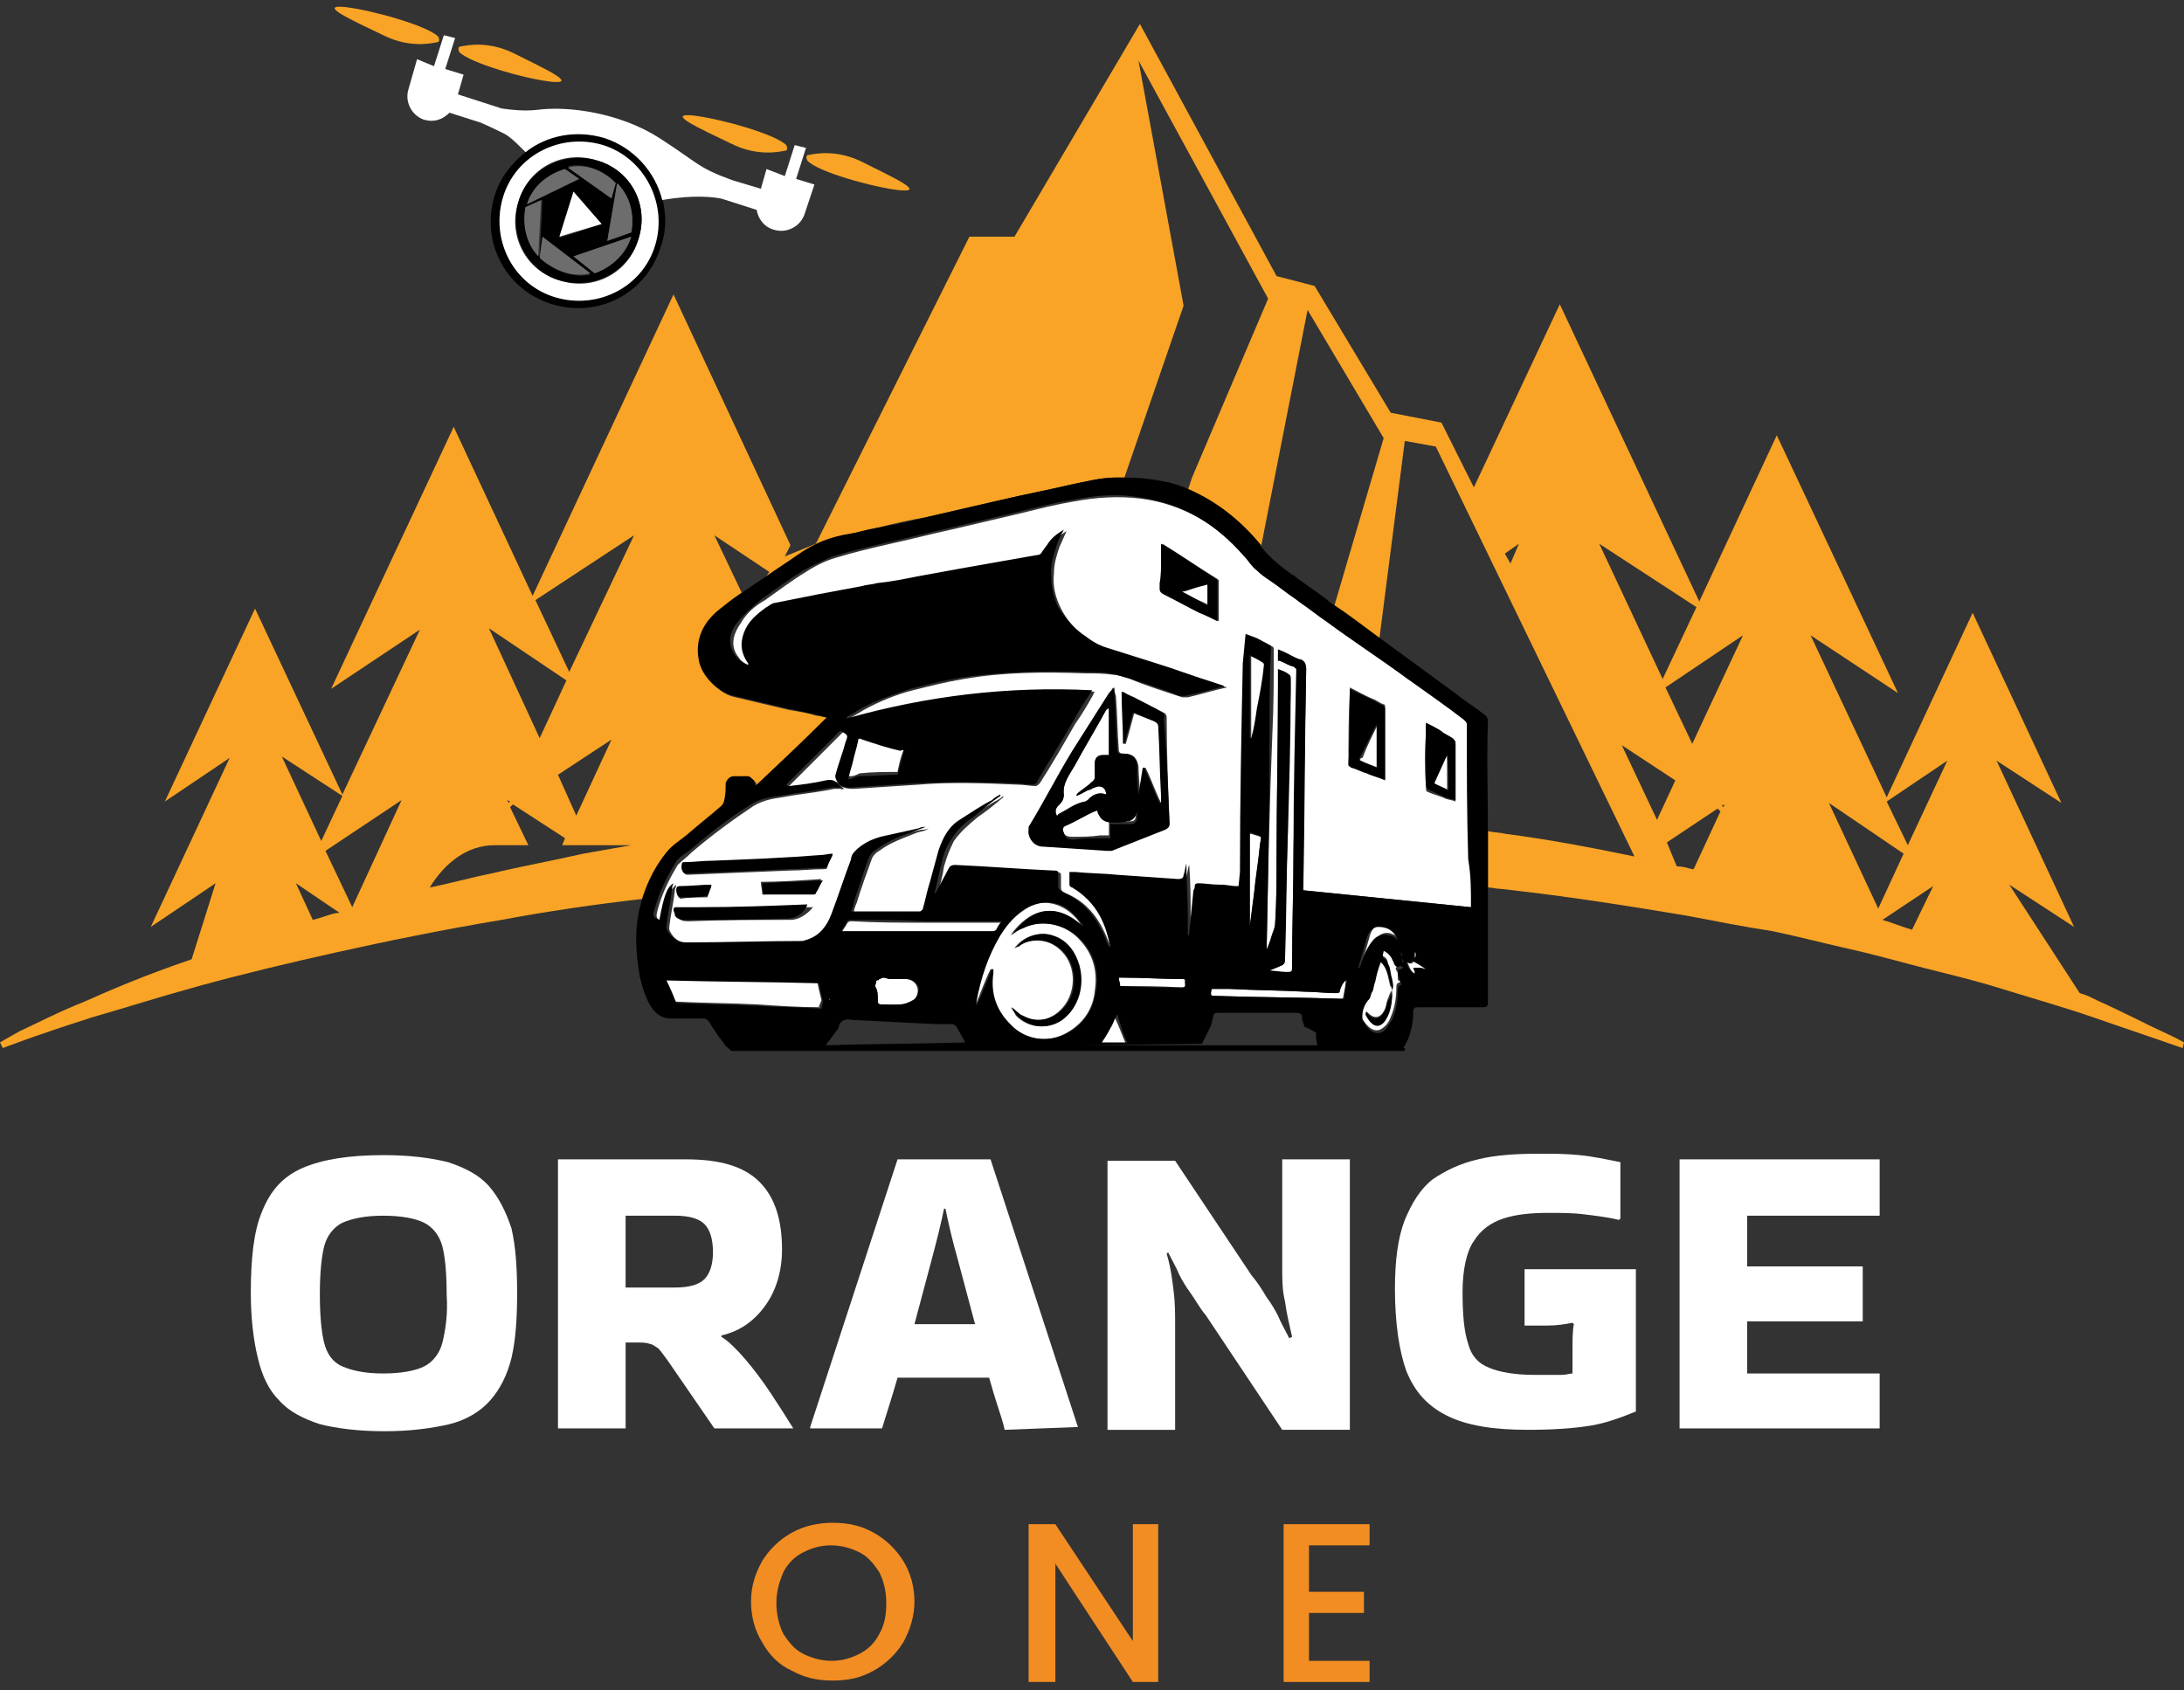 <svg xmlns="http://www.w3.org/2000/svg" xmlns:xlink="http://www.w3.org/1999/xlink" id="Layer_1" x="0px" y="0px" width="155px" height="120px" viewBox="0 0 155 120" style="enable-background:new 0 0 155 120;" xml:space="preserve"><rect x="0" y="0" width="155" height="120" fill="#333333" stroke="none"/><style type="text/css">	.st0{fill:none;}	.st1{fill:#FFFFFF;}	.st2{fill:#F28D23;}	.st3{fill:#F9A426;}	.st4{fill:none;stroke:#000000;stroke-width:0;stroke-linecap:round;stroke-linejoin:round;}	.st5{fill:#6D6D6D;}</style><g id="XMLID_1_">	<polygon id="XMLID_3_" class="st0" points="36.2,56.9 36,56.8 36.1,57.1  "></polygon>	<path id="XMLID_127_" class="st0" d="M47.9,86.3h-3.5v5.1h3.5c1,0,1.7-0.2,2.1-0.6c0.4-0.4,0.6-1.1,0.6-2c0-0.9-0.2-1.6-0.6-2  C49.6,86.5,48.9,86.3,47.9,86.3z"></path>	<path id="XMLID_159_" class="st0" d="M61.1,110.2c-0.6-0.3-1.2-0.5-2-0.5c-0.7,0-1.4,0.2-2,0.5c-0.6,0.3-1,0.8-1.4,1.4  c-0.3,0.6-0.5,1.3-0.5,2.2c0,0.8,0.2,1.6,0.5,2.2c0.3,0.6,0.8,1.1,1.4,1.4c0.6,0.3,1.2,0.5,2,0.5c0.7,0,1.4-0.2,2-0.5  c0.6-0.3,1-0.8,1.4-1.4c0.3-0.6,0.5-1.4,0.5-2.2c0-0.8-0.2-1.5-0.5-2.2C62.1,111,61.7,110.5,61.1,110.2z"></path>	<polygon id="XMLID_169_" class="st0" points="40.2,48.3 34.7,44.7 38.3,52.4  "></polygon>	<polygon id="XMLID_170_" class="st0" points="45,38 38.1,42.6 40.5,47.8  "></polygon>	<polygon id="XMLID_171_" class="st0" points="40.9,57.9 43.4,52.5 39.5,55.1  "></polygon>	<path id="XMLID_172_" class="st0" d="M30.1,86.8c-0.6-0.3-1.6-0.5-2.9-0.5c-1.3,0-2.2,0.2-2.9,0.5c-0.7,0.3-1.1,0.9-1.3,1.7  c-0.2,0.8-0.3,1.9-0.3,3.4c0,1.5,0.1,2.6,0.3,3.4c0.2,0.8,0.7,1.4,1.3,1.7c0.7,0.3,1.6,0.5,2.9,0.5c1.3,0,2.3-0.2,2.9-0.5  c0.6-0.3,1.1-0.9,1.3-1.7c0.2-0.8,0.3-2,0.3-3.4c0-1.4-0.1-2.6-0.3-3.4C31.2,87.7,30.8,87.1,30.1,86.8z"></path>	<path id="XMLID_173_" class="st0" d="M82.7,34.2c0.5,0.1,1.1,0.3,1.6,0.5l0.3-0.9L90,21.2L80.8,4.3L84,21.7l-4.2,12.2  C80.8,33.9,81.8,34,82.7,34.2z"></path>	<path id="XMLID_174_" class="st0" d="M93.4,73.4c-0.3-0.1-0.6-0.3-0.8-0.4c-0.1-0.2-0.1-0.5-0.2-0.7c0-0.2-0.1-0.3-0.4-0.3  c-1,0-2.1,0-3.1,0c-0.8,0-1.6,0-2.4,0c-0.2,0-0.4,0-0.4,0.3c0,0.2-0.1,0.5-0.2,0.7c-0.2,0.4-0.4,0.8-0.6,1.2l-0.1,0l-16.6,0.2h24.8  l-0.1-0.5C93.3,73.7,93.4,73.5,93.4,73.4z"></path>	<path id="XMLID_175_" class="st0" d="M105.3,50.7c0.2,0.1,0.3,0.3,0.3,0.5c0,2.6,0,5.2,0,7.8c0.4,0.1,0.9,0.1,1.3,0.2  c3.1,0.4,6.2,1,9.1,1.6l-14.3-29.1l-2.2-0.4l-1.8,14c1.9,1.4,3.7,2.7,5.6,4.1C104,49.8,104.7,50.2,105.3,50.7z"></path>	<path id="XMLID_176_" class="st0" d="M91.7,40.8c0.1,0.1,0.2,0.1,0.3,0.2l2,1.5l0,0c0.2,0.1,0.4,0.3,0.5,0.4L98.1,31l-5.4-9.1  l-3.3,16.8c0,0,0,0,0,0.1C90.1,39.6,90.9,40.2,91.7,40.8z"></path>	<path id="XMLID_177_" class="st0" d="M54.4,40.9l0.2-0.3L50.7,38l1.9,4.1c0.3-0.2,0.6-0.4,0.9-0.6C53.8,41.3,54.1,41.1,54.4,40.9z"></path>	<path id="XMLID_178_" class="st0" d="M67.1,85.8H67c-0.2,1-0.5,2.3-0.9,3.7c-0.4,1.5-0.8,3-1.2,4.5h4.3c-0.4-1.5-0.9-3-1.2-4.5  C67.6,88.1,67.3,86.8,67.1,85.8z"></path>	<path id="XMLID_179_" class="st0" d="M68.5,74c-0.2-0.4-0.4-0.8-0.6-1.1c0-0.1-0.2-0.2-0.3-0.2c-0.4,0-0.8,0-1.2,0  c-2-0.1-3.9-0.2-5.9-0.3c-0.5,0-0.9,0-1,0.6c0,0,0,0,0,0c-0.3,0.4-0.5,0.8-0.8,1.2C62,74.2,65.2,74.1,68.5,74z"></path>	<polygon id="XMLID_180_" class="st0" points="138.2,54 133.9,56.8 135.4,60  "></polygon>	<path id="XMLID_181_" class="st0" d="M137.2,62.9l-3.6,2.4l0,0c0.7,0.2,1.4,0.5,2.1,0.7L137.2,62.9z"></path>	<polygon id="XMLID_182_" class="st0" points="122.2,57.2 122.3,57.3 122.4,57.1  "></polygon>	<path id="XMLID_183_" class="st0" d="M120.3,61.7l1.9-4.1l-0.2-0.2l-3.6,2.4l0.8,1.6C119.4,61.5,119.8,61.6,120.3,61.7  C120.2,61.7,120.2,61.7,120.3,61.7z"></path>	<path id="XMLID_184_" class="st0" d="M40.1,59.5l-3.7-2.4l-0.2,0.2l1.3,2.7h-2.4c-1.9,0-3.5,1.2-4.6,3c1.4-0.4,2.9-0.7,4.4-1  c2.1-0.5,4.3-0.9,6.5-1.4c1.1-0.2,2.3-0.4,3.4-0.6h-4.9L40.1,59.5z"></path>	<polygon id="XMLID_185_" class="st0" points="135.1,60.6 129.8,57.1 133.3,64.6  "></polygon>	<polygon id="XMLID_186_" class="st0" points="25,64.4 28.5,56.8 23.1,60.4  "></polygon>	<polygon id="XMLID_187_" class="st0" points="118.9,55.4 115.1,52.9 117.6,58.2  "></polygon>	<polygon id="XMLID_188_" class="st0" points="120.1,52.8 123.7,45.1 118.2,48.7  "></polygon>	<polygon id="XMLID_189_" class="st0" points="120.4,43.1 113.5,38.6 118,48.2  "></polygon>	<polygon id="XMLID_190_" class="st0" points="107.2,40 107.9,38.6 106.8,39.3  "></polygon>	<path id="XMLID_191_" class="st0" d="M21,62.7l1.2,2.6c0.3-0.1,0.6-0.2,1-0.3c0.3-0.1,0.6-0.2,0.9-0.3L21,62.7z"></path>	<polygon id="XMLID_192_" class="st0" points="24.3,56.5 20,53.7 22.8,59.7  "></polygon>	<path id="XMLID_195_" class="st1" d="M34.7,84.2c-0.7-0.8-1.7-1.3-2.9-1.7c-1.2-0.3-2.7-0.5-4.6-0.5c-2.4,0-4.3,0.3-5.7,0.9  c-1.4,0.6-2.3,1.6-2.9,3.1c-0.6,1.4-0.8,3.4-0.8,5.8c0,1.8,0.2,3.4,0.5,4.6c0.3,1.3,0.8,2.3,1.5,3c0.7,0.8,1.7,1.3,2.9,1.7  c1.2,0.3,2.7,0.5,4.6,0.5c1.8,0,3.3-0.2,4.6-0.5c1.2-0.3,2.2-0.9,2.9-1.7c0.7-0.8,1.2-1.8,1.5-3c0.3-1.3,0.4-2.8,0.4-4.6  c0-1.8-0.1-3.3-0.4-4.6C35.9,86,35.4,85,34.7,84.2z M31.4,95.3c-0.2,0.8-0.7,1.4-1.3,1.7c-0.6,0.3-1.6,0.5-2.9,0.5  c-1.3,0-2.2-0.2-2.9-0.5c-0.7-0.3-1.1-0.9-1.3-1.7c-0.2-0.8-0.3-2-0.3-3.4c0-1.4,0.1-2.6,0.3-3.4c0.2-0.8,0.7-1.4,1.3-1.7  c0.7-0.3,1.6-0.5,2.9-0.5c1.3,0,2.3,0.2,2.9,0.5c0.6,0.3,1.1,0.9,1.3,1.7c0.2,0.8,0.3,1.9,0.3,3.4C31.8,93.3,31.6,94.5,31.4,95.3z"></path>	<path id="XMLID_198_" class="st1" d="M56.3,101.4c-0.5-0.8-1-1.6-1.6-2.5c-0.6-0.9-1.2-1.7-1.8-2.4c-0.6-0.7-1.2-1.3-1.7-1.6l0-0.1  c1.3-0.3,2.3-1,3.1-2.1s1.2-2.5,1.2-4c0-2.1-0.5-3.7-1.6-4.8c-1.1-1.1-2.8-1.6-5.2-1.6h-9.1v19.1h4.8v-6.1h0.6c0.5,0,0.9,0,1.1,0.1  c0.2,0,0.4,0.2,0.6,0.3c0.2,0.2,0.4,0.5,0.7,0.9l3.3,4.8L56.3,101.4L56.3,101.4z M50,90.8c-0.4,0.4-1.1,0.6-2.1,0.6h-3.5v-5.1h3.5  c1,0,1.7,0.2,2.1,0.6c0.4,0.4,0.6,1.1,0.6,2C50.6,89.7,50.4,90.4,50,90.8z"></path>	<path id="XMLID_201_" class="st1" d="M76.5,101.3l-6.2-19h-6.6l-6.2,19v0.1h5.1c0.3-1,0.7-2.2,1.1-3.6h6.5c0.2,0.7,0.4,1.4,0.6,2  c0.2,0.6,0.4,1.2,0.5,1.7L76.5,101.3L76.5,101.3z M64.9,94c0.4-1.5,0.8-3,1.2-4.5c0.4-1.5,0.7-2.7,0.9-3.7h0.1  c0.2,1,0.5,2.3,0.9,3.7c0.4,1.5,0.8,3,1.2,4.5H64.9z"></path>	<path id="XMLID_202_" class="st1" d="M95.8,82.3H91V90c0,0.8,0,1.6,0.2,2.4c0.1,0.8,0.3,1.6,0.5,2.5L91.5,95  c-0.3-0.6-0.6-1.1-0.8-1.6c-0.2-0.4-0.5-0.9-0.8-1.3c-0.3-0.5-0.6-1-1.1-1.6l-5.4-8.1h-4.8v19.1h4.8v-7.4c0-0.8,0-1.6-0.1-2.4  c-0.1-0.8-0.2-1.7-0.5-2.7l0.1-0.1c0.3,0.6,0.6,1.1,0.8,1.6c0.2,0.4,0.5,0.9,0.8,1.3c0.3,0.4,0.6,1,1.1,1.6l5.4,8.1h4.8V82.3z"></path>	<path id="XMLID_203_" class="st1" d="M108,94.1c0.6,0,1.2,0,1.8,0c0.7,0,1.3-0.1,1.8-0.2l0.1,0.1c-0.1,0.5-0.1,1.1-0.1,1.8v1.7  c-0.2,0-0.4,0.1-0.8,0.1c-0.4,0-0.8,0-1.1,0c-0.4,0-0.7,0-0.8,0c-1.4,0-2.5-0.2-3.2-0.5c-0.8-0.3-1.3-0.9-1.5-1.7  c-0.3-0.9-0.4-2.1-0.4-3.7c0-1.6,0.3-2.9,0.8-3.6c0.5-0.8,1.2-1.3,2.1-1.6c0.9-0.3,2-0.4,3.2-0.4c0.8,0,1.7,0,2.5,0.1  c0.8,0.1,1.7,0.2,2.5,0.4l0.1-0.1v-4c-1-0.2-1.9-0.4-2.9-0.5c-1-0.1-1.9-0.1-2.9-0.1c-1.6,0-3.1,0.1-4.3,0.4  c-1.3,0.3-2.3,0.8-3.2,1.4c-0.9,0.7-1.5,1.7-2,2.9c-0.5,1.3-0.7,2.9-0.7,4.9c0,2.4,0.3,4.4,0.8,5.8c0.6,1.5,1.5,2.5,2.9,3.2  c1.4,0.7,3.3,1,5.7,1c1.8,0,3.3-0.1,4.5-0.3c1.2-0.2,2.2-0.6,3.2-1V90.1l-7.9,0V94.1z"></path>	<polygon id="XMLID_204_" class="st1" points="119.2,101.4 133.4,101.4 133.4,97.5 124,97.5 124,93.8 132.2,93.8 132.2,89.9   124,89.9 124,86.3 133.4,86.3 133.4,82.3 119.2,82.3  "></polygon>	<path id="XMLID_207_" class="st2" d="M62,108.8c-0.9-0.5-1.8-0.7-2.9-0.7c-1,0-2,0.2-2.9,0.7c-0.9,0.5-1.6,1.2-2.1,2  c-0.5,0.9-0.8,1.8-0.8,2.9c0,1.1,0.3,2.1,0.8,2.9c0.5,0.9,1.2,1.6,2.1,2c0.9,0.5,1.8,0.7,2.9,0.7c1.1,0,2-0.2,2.9-0.7  c0.9-0.5,1.6-1.2,2.1-2c0.5-0.9,0.8-1.9,0.8-2.9c0-1.1-0.3-2.1-0.8-2.9C63.6,110,62.9,109.3,62,108.8z M62.4,116  c-0.3,0.6-0.8,1.1-1.4,1.4c-0.6,0.3-1.2,0.5-2,0.5c-0.7,0-1.4-0.2-2-0.5c-0.6-0.3-1-0.8-1.4-1.4c-0.3-0.6-0.5-1.4-0.5-2.2  c0-0.8,0.2-1.5,0.5-2.2c0.3-0.6,0.8-1.1,1.4-1.4c0.6-0.3,1.2-0.5,2-0.5c0.7,0,1.4,0.2,2,0.5c0.6,0.3,1,0.8,1.4,1.4  c0.3,0.6,0.5,1.3,0.5,2.2C62.9,114.6,62.8,115.3,62.4,116z"></path>	<polygon id="XMLID_208_" class="st2" points="80.4,116.5 74.9,108.2 73,108.2 73,119.4 74.9,119.4 74.9,111 80.4,119.4 82.2,119.4   82.2,108.2 80.4,108.2  "></polygon>	<polygon id="XMLID_209_" class="st2" points="91.1,119.4 97.2,119.4 97.2,117.9 92.9,117.9 92.9,114.5 96.8,114.5 96.8,113   92.9,113 92.9,109.7 97.2,109.7 97.2,108.2 91.1,108.2  "></polygon>	<path id="XMLID_212_" class="st3" d="M153.4,73.2c-1.1-0.5-2.6-1.3-4.6-2.2c-0.4-0.2-0.8-0.4-1.2-0.5l-5-7.7l4.6,3L141.7,54l4.6,3  l-6.3-13.5l-6.1,13.1l-5.4-11.5l6.2,4.1l-8.6-18.3l-5.5,11.8l-9.9-21.1l-6.1,13l-2.3-4.6l-3.6-0.7l-5.4-9l-2.7-0.7L80.9,1.7  L72,16.8h-3.2L57.9,38.6l-2.2,0.9l0.4-0.8l-8.3-17.8l-10,21.4l-5.6-12l-8.7,18.6l6.3-4.2l-5.5,11.7l-6.2-13.2l-6.4,13.7l4.6-3.1  l-5.6,12l4.6-3.1l-1.7,5.4c-0.1,0-0.2,0.1-0.3,0.1c-2.9,1-5.3,2-7.3,2.9c-2,0.8-3.5,1.6-4.6,2.1C0.5,73.7,0,74,0,74l0.2,0.4  c0,0,2.3-0.9,6.4-2.2c2.1-0.6,4.6-1.4,7.5-2.2c2.9-0.8,6.2-1.6,9.8-2.4c3.6-0.8,7.5-1.6,11.7-2.3c3.2-0.6,6.6-1.1,10.1-1.5  c0.4-1.2,0.9-2.3,1.7-3.2c0.4-0.5,0.9-0.8,1.4-1.2c0.8-0.7,1.7-1.4,2.5-2.1c0.1-0.1,0.2-0.2,0.2-0.4c0-0.4,0-0.8,0.1-1.2  c0-0.3,0.2-0.5,0.6-0.5c0.3,0,0.7,0,1,0c0.1,0,0.3,0.2,0.4,0.3c0.1,0.1,0.1,0.2,0.1,0.4c1.7-1.6,3.4-3.3,5.1-4.9  c-0.3-0.1-0.6-0.2-0.9-0.2c-0.6-0.2-1.3-0.3-1.9-0.4c-1.3-0.3-2.5-0.6-3.8-0.9c-1.1-0.2-2.2-1.4-2.5-2.5c-0.3-1.5,0.3-2.7,1.4-3.6  c0.5-0.4,1.1-0.8,1.6-1.2L50.7,38l3.9,2.6l-0.2,0.3c0.7-0.5,1.5-1,2.2-1.5c1.1-0.7,2.4-1.3,3.7-1.5c0.6-0.1,1.2-0.3,1.8-0.4  c1.2-0.3,2.5-0.6,3.7-0.8c1.7-0.4,3.5-0.8,5.2-1.2c1.7-0.4,3.3-0.7,5-1.1c1.1-0.2,2.1-0.5,3.2-0.5c0.2,0,0.4,0,0.6,0L84,21.7  L80.8,4.3L90,21.2l-5.4,12.7l-0.3,0.9c2,0.8,3.7,2.2,5.2,4l3.3-16.8l5.4,9.1l-3.5,11.9c1.1,0.8,2.1,1.6,3.2,2.3l1.8-14l2.2,0.4  L116,60.8c-2.9-0.6-6-1.2-9.1-1.6c-0.4-0.1-0.9-0.1-1.3-0.2c0,1.3,0,2.7,0,4c0.3,0,0.6,0.1,0.9,0.1c4.6,0.5,9,1.2,13.2,1.9  c2.1,0.4,4.1,0.8,6.1,1.1c1.9,0.4,3.8,0.9,5.6,1.3c1.8,0.4,3.5,0.9,5.1,1.3c1.6,0.4,3.2,0.8,4.6,1.2c2.9,0.9,5.4,1.6,7.4,2.3  c4.1,1.4,6.4,2.2,6.4,2.2L155,74C155,74,154.5,73.7,153.4,73.2z M45,38l-4.6,9.7l-2.4-5.1L45,38z M43.4,52.5l-2.5,5.4l-1.3-2.9  L43.4,52.5z M40.2,48.3l-1.9,4.1l-3.6-7.8L40.2,48.3z M36.2,56.9l-0.1,0.1L36,56.8L36.2,56.9z M28.5,56.8L25,64.4l-1.9-4L28.5,56.8  z M24.3,56.5l-1.5,3.2l-2.8-6L24.3,56.5z M23.2,65c-0.3,0.1-0.6,0.2-1,0.3L21,62.7l3.1,2.1C23.8,64.8,23.5,64.9,23.2,65z   M41.4,60.6c-2.2,0.5-4.4,0.9-6.5,1.4c-1.5,0.3-2.9,0.7-4.4,1c1.1-1.8,2.7-3,4.6-3h2.4l-1.3-2.7l0.2-0.2l3.7,2.4L39.9,60h4.9  C43.7,60.2,42.5,60.4,41.4,60.6z M107.2,40l-0.4-0.7l1-0.7L107.2,40z M118.3,59.8l3.6-2.4l0.2,0.2l-1.9,4.1c0,0,0,0-0.1,0  c-0.4-0.1-0.7-0.2-1.1-0.2L118.3,59.8z M122.2,57.2l0.2-0.1l-0.1,0.2L122.2,57.2z M133.6,65.3l3.6-2.4l-1.5,3.1  C135,65.8,134.3,65.5,133.6,65.3L133.6,65.3z M138.2,54l-2.8,6l-1.5-3.1L138.2,54z M135.1,60.6l-1.8,3.9l-3.5-7.5L135.1,60.6z   M123.7,45.1l-3.6,7.7l-1.9-4L123.7,45.1z M120.4,43.1l-2.4,5.1l-4.5-9.6L120.4,43.1z M118.9,55.4l-1.3,2.8l-2.5-5.3L118.9,55.4z"></path>	<path id="XMLID_229_" class="st1" d="M85.7,41.4C85.6,41.4,85.6,41.4,85.7,41.4c-0.4,0.1-0.8,0.2-1.1,0.4c-0.2,0.1-0.5,0.2-0.7,0.2  c0,0,0,0.1,0,0.1c0.6,0.3,1.2,0.5,1.8,0.8C85.7,42.4,85.7,41.9,85.7,41.4z"></path>	<path id="XMLID_230_" class="st1" d="M79.4,69.4c0,0.2,0.1,0.4,0.1,0.6c0.1,0,0.1,0,0.1,0c1.4,0,2.8,0,4.3,0.1  c0.3,0,0.2-0.2,0.2-0.4c0-0.2-0.1-0.2-0.2-0.2c-1.4,0-2.8-0.1-4.2-0.1C79.6,69.4,79.5,69.4,79.4,69.4z"></path>	<path id="XMLID_231_" class="st1" d="M78.7,73.1c-0.2,0.3-0.4,0.6-0.6,1c0.7,0,1.3,0,1.8,0c-0.3-0.7-0.5-1.3-0.8-1.9  C79.1,72.4,78.9,72.7,78.7,73.1z"></path>	<path id="XMLID_232_" class="st1" d="M86.3,70.7c2.9,0.1,5.9,0.1,8.8,0.2c0.1,0,0.2,0,0.2,0c0.1-0.5,0.2-0.9,0.2-1.3  c0,0-0.1,0-0.1,0c-0.1,0.2-0.3,0.5-0.4,0.7c-0.1,0.2-0.2,0.2-0.3,0.2c-0.7,0-1.4-0.1-2.1-0.1c-1.8-0.1-3.6-0.1-5.4-0.2  c-0.5,0-0.9,0-1.4,0C85.8,70.7,85.8,70.7,86.3,70.7z"></path>	<path id="XMLID_233_" class="st1" d="M88.8,46.6c0,2,0,3.9,0,5.9c0,0,0,0,0.1,0c0.1-0.7,0.2-1.4,0.4-2.1c0.2-1,0.4-2,0.5-3.1  c0-0.1,0-0.2-0.1-0.2C89.4,46.9,89.1,46.7,88.8,46.6z"></path>	<path id="XMLID_234_" class="st1" d="M89,63.5c0.1-1.1,0.3-2.2,0.4-3.3c0.1-1,0.3-0.7-0.6-1c0,0-0.1,0-0.1,0c0,2.2,0,4.5,0,6.7  c0,0,0,0,0,0C88.8,65,88.9,64.3,89,63.5z"></path>	<path id="XMLID_235_" class="st1" d="M100.2,68.4c-0.1,0-0.2-0.1-0.3-0.1c0.1,0.4,0.4,0.9,0.6,0.8c0,0,0-0.1,0-0.1  c0-0.1-0.1-0.2-0.1-0.3c0.1,0,0.2,0,0.4,0c0.2,0,0.3,0.1,0.5,0.1c0,0,0-0.1,0-0.1c-0.3-0.2-0.6-0.3-0.9-0.5  C100.3,68.3,100.2,68.4,100.2,68.4z"></path>	<path id="XMLID_236_" class="st1" d="M100.4,67.6c0,0.1,0,0.3,0,0.4c0,0,0,0,0.1,0C100.5,67.9,100.5,67.7,100.4,67.6  C100.4,67.6,100.4,67.6,100.4,67.6z"></path>	<path id="XMLID_239_" class="st1" d="M76.7,65.7C76.7,65.7,76.8,65.7,76.7,65.7c-0.1-0.3-0.3-0.5-0.5-0.7c-0.9-0.9-2.2-1.2-3.3-0.6  c-0.9,0.5-1.5,1.2-2,2c-0.9,1.4-1.3,3-1.7,4.7c0,0.1,0,0.2,0,0.3c0,0,0,0,0,0c0.4-0.9,0.7-1.8,1.1-2.6c0,0,0.1,0,0.1,0  c0,0.1,0,0.2,0,0.3c-0.2,1.4,0.2,2.6,1.2,3.6c1.2,1.2,2.9,1.4,4.3,0.5c1.1-0.7,1.7-1.7,1.8-2.9c0.2-1.3-0.1-2.5-1-3.5  c-1-1.2-2.8-1.6-4.2-0.9c-0.3,0.1-0.5,0.3-0.8,0.5C73.1,64.5,74.8,64,76.7,65.7z M71.7,71.5c0.3,0.2,0.5,0.4,0.8,0.6  c1.1,0.6,2.3,0.3,3.1-0.8c0.9-1.3,0.7-3.3-0.8-4.2c-0.8-0.5-1.9-0.4-2.6,0.1c0,0-0.1,0.1-0.2,0.1c0.6-0.8,1.7-1.2,2.6-0.9  c1,0.4,1.6,1.1,1.9,2.1c0.4,1.4,0,3-1.2,3.9c-1,0.7-2.3,0.6-3.2-0.3C72,71.9,71.9,71.7,71.7,71.5C71.7,71.5,71.7,71.5,71.7,71.5z"></path>	<path id="XMLID_240_" class="st1" d="M58.1,71.5C58.2,71.5,58.2,71.6,58.1,71.5l0.2-0.5c-0.1-0.4-0.2-0.8-0.3-1.3  c-3.6-0.1-7.2-0.1-10.8-0.2c0.2,0.6,0.4,1.1,0.7,1.6c1.9,0.1,3.8,0.1,5.8,0.2C55.2,71.4,56.7,71.5,58.1,71.5z"></path>	<path id="XMLID_241_" class="st1" d="M58.8,70.9l0.1,0.1C58.9,71,58.9,70.9,58.8,70.9C58.9,70.9,58.8,70.9,58.8,70.9z"></path>	<path id="XMLID_242_" class="st1" d="M59.9,66.2c3.5,0,7,0,10.5,0c0.1,0,0.2,0,0.3-0.1c0.1-0.2,0.3-0.4,0.4-0.6c-0.2,0-0.3,0-0.3,0  c-1.7,0-3.4,0-5.2,0c-1.7,0-3.4,0-5.1-0.1c-0.2,0-0.3,0-0.4,0.2c-0.1,0.2-0.3,0.4-0.4,0.7C59.8,66.1,59.8,66.2,59.9,66.2z"></path>	<path id="XMLID_243_" class="st1" d="M64.3,69.5c-0.4,0-0.7,0-1.1,0c-0.2,0-0.3-0.1-0.5-0.1c-0.1,0-0.2,0.1-0.3,0.1  c-0.1,0-0.1,0-0.2,0.1c0,0-0.1,0.2-0.1,0.4c0.2,0.3,0.2,0.7,0.2,1c0,0,0,0.1,0,0.1c0,0.1,0.1,0.2,0.2,0.2c0.5,0,1,0,1.4,0  c0.3,0,0.7-0.2,0.9-0.3c0.3-0.2,0.4-0.6,0.3-0.9C65,69.7,64.6,69.5,64.3,69.5z"></path>	<path id="XMLID_246_" class="st1" d="M104.3,51.5c0-0.1-0.1-0.2-0.2-0.3c-1.3-1-2.7-1.9-4-2.9c-1.9-1.4-3.9-2.7-5.8-4.1  c-0.6-0.4-1.2-0.9-1.8-1.3c0,0,0,0,0,0l-0.4-0.3c0,0,0,0,0,0c-0.6-0.4-1.2-0.9-1.8-1.3c-0.3-0.2-0.6-0.4-0.9-0.7  c-0.3-0.3-0.6-0.7-0.9-1c-2-2.3-4.5-3.8-7.5-4.2c-1.6-0.2-3.2-0.1-4.8,0.2c-1.2,0.2-2.4,0.5-3.6,0.8c-1.7,0.4-3.4,0.8-5.1,1.2  c-1.4,0.3-2.9,0.7-4.3,1c-1.3,0.3-2.6,0.6-3.9,1c-0.7,0.2-1.5,0.6-2.1,1c-1,0.6-1.9,1.3-2.9,2c-0.7,0.4-1.3,0.9-1.7,1.6  c-0.5,0.7-0.8,1.5-0.3,2.3c0.1,0.1,0.2,0.3,0.3,0.4c0.2,0.2,0.4,0.3,0.7,0.4c0-0.1,0-0.1,0-0.1c-0.5-0.7-0.6-1.4-0.3-2.2  c0.3-0.8,0.9-1.3,1.6-1.8c0.2-0.1,0.4-0.3,0.6-0.3c1-0.2,2-0.4,3-0.6c1.1-0.2,2.1-0.4,3.2-0.6c0.3-0.1,0.7-0.1,1-0.2  c1-0.2,2-0.3,3-0.5c1.1-0.2,2.2-0.4,3.3-0.6c1.7-0.3,3.4-0.6,5.1-0.9c0.2,0,0.3-0.1,0.4-0.3c0.1-0.2,0.2-0.3,0.3-0.4  c0.3-0.4,0.7-0.8,1.2-1.1c-0.2,0.4-0.3,0.7-0.5,1.1c-0.2,0.6-0.4,1.2-0.4,1.9c-0.1,0.9,0.1,1.7,0.5,2.5c0.4,0.8,1,1.5,1.8,2  c0.4,0.3,0.9,0.7,1.4,0.8c1.2,0.5,2.5,0.8,3.8,1.2c1.3,0.4,2.6,0.9,3.9,1.3c0.3,0.1,0.5,0.2,0.9,0.3c-1,0.2-1.9,0.5-2.8,0.7  c-0.1,0-0.3,0-0.4,0c-1.2-0.4-2.5-0.8-3.7-1.3c-0.4-0.1-0.8-0.3-1.2-0.3c-0.7-0.1-1.3-0.1-2-0.1c-2.9-0.1-5.7-0.1-8.6,0.4  c-1.2,0.2-2.4,0.5-3.6,0.8c-1.2,0.3-2.4,0.8-3.5,1.4c-0.3,0.2-0.7,0.4-1,0.6c0,0,0,0,0,0.1c5.7-1.6,11.5-2.3,17.4-2  c-0.1,0.1-0.1,0.2-0.1,0.2c-0.4,0.7-0.8,1.4-1.3,2.1c-0.8,1.4-1.6,2.8-2.5,4.2c-0.1,0.1-0.2,0.2-0.3,0.2c-0.4,0-0.8-0.1-1.3-0.1  c-2.3-0.1-4.7-0.2-7,0c-1.5,0.1-3.1,0.2-4.6,0.3c-0.2,0-0.5,0-0.7-0.1c-0.2,0-0.5-0.6-0.4-0.8c0.2-0.8,0.5-1.5,0.7-2.3  c0.2-0.6,0.2-0.6-0.3-0.8c0,0,0,0-0.1,0c-1.3,1.3-2.5,2.5-3.8,3.8c0,0,0,0,0.1,0.1c0,0,0.1,0,0.1,0c0.9-0.1,1.8-0.3,2.6-0.4  c0.4-0.1,0.7,0,0.9,0.3c0.1,0.1,0.1,0.1,0.2,0.2c-0.1,0-0.2,0.1-0.2,0l-0.4,0c0,0,0,0-0.1,0l-0.5,0.1c-1.1,0.2-2.2,0.3-3.2,0.5  c-0.7,0.1-1.3,0.2-2,0.6c-1.5,1-3,2.1-4.4,3.3c-0.3,0.3-0.7,0.6-1,0.9c-0.6,1-1.1,2-1.4,3.1c-0.2,0.7-0.1,0.7,0.3,0.9  c0.3-1.7,0.6-2.3,1-2.6c0,0.1-0.1,0.3-0.1,0.4c-0.1,0.9-0.3,1.7-0.4,2.6c0,0.1,0,0.2,0,0.2c0.2,0.5,0.7,1,1.4,1  c2.7,0,5.5-0.1,8.2-0.1c0.1,0,0.2,0,0.4-0.1c0.9-0.3,1.4-1,1.7-1.8c0.5-1.3,0.9-2.6,1.4-3.9c0.1-0.2,0.2-0.5,0.3-0.6  c0.5-0.5,1.1-0.8,1.8-1c0.9-0.2,1.8-0.4,2.7-0.6c0.2,0,0.3,0,0.5-0.1c-0.2,0.2-0.5,0.2-0.8,0.3c-1,0.4-1.9,0.7-2.7,1.3  c-0.2,0.1-0.4,0.3-0.5,0.5c-0.4,1.1-0.8,2.2-1.1,3.2c-0.1,0.2-0.2,0.5-0.2,0.7c0.1,0,0.1,0,0.1,0c1.6,0,3.2,0,4.8,0  c0.1,0,0.2-0.1,0.2-0.2c0.2-0.6,0.3-1.2,0.5-1.9c0.2-0.7,0.4-1.5,0.6-2.2c0.2-0.9,0.7-1.7,1.5-2.2c0.7-0.5,1.5-0.9,2.3-1.4  c0.2-0.1,0.4-0.2,0.6-0.4c0,0,0,0,0,0.1c-0.6,0.5-1.2,1-1.8,1.4c-0.6,0.5-1.2,1-1.7,1.7c-0.3,0.6-0.5,1.1-0.7,1.8  c-0.1,0.7-0.3,1.4-0.5,2.1c0.1,0,0.1,0,0.1-0.1c0.3-0.6,0.6-1.1,0.9-1.7c0.1-0.2,0.2-0.4,0.5-0.3c2.3,0.2,4.7,0.3,7,0.4  c0.2,0,0.3,0.1,0.3,0.2c0,0.3,0,0.6,0,0.9c0,0.2,0.1,0.3,0.3,0.4c1.3,0.5,2.2,1.5,2.8,2.8c0.2,0.4,0.3,0.8,0.5,1.1c0,0,0,0,0.1,0  c-0.1-0.3-0.1-0.6-0.2-0.8c-0.4-1.5-1.1-2.6-2.5-3.4c-0.1,0-0.2-0.1-0.2-0.2c0-0.3,0-0.6,0-0.9c0.2,0,0.3,0,0.4,0  c1,0.1,2,0.1,3,0.2c1.4,0.1,2.9,0.2,4.3,0.3c0.3,0,0.4-0.1,0.4-0.3c0.1-0.3,0.1-0.6,0.2-0.8c0.1,1.3,0.1,2.5,0.1,3.8c0,0,0,0,0,0.1  v0.9c0,0,0,0.1,0,0.1c0,0,0,0,0,0v0.2c0,0,0,0.1,0.1,0.1l0,0c0-0.1,0-0.2,0-0.3l0.3-3l0,0c0-0.1,0-0.3,0.1-0.4c0,0,0.1-0.1,0.2-0.1  c0.5,0,1,0.1,1.5,0.1c0.1,0,0.2,0,0.3,0l0.8,0.1c0.1,0,0.2,0,0.3,0l0.1-1l0,0c0.1-4.9,0.1-9.8,0.2-14.7l0.2-2.1l0.8,0.2  c0.3,0.2,0.6,0.3,0.9,0.5c0.1,0,0.1,0.2,0.1,0.2c0,2,0,4-0.1,6C90.1,57,90,62,89.9,67.1c0,0.1,0,0.2,0,0.3c0.1-0.3,0.3-0.6,0.3-0.8  c0.1-0.4,0.3-0.7,0.3-1.1c0.1-1.6,0.1-3.1,0.1-4.7c0-4,0.1-8,0.1-12.1l0-1.2c0.3,0.2,0.6,0.3,0.8,0.4c0.1,0,0.1,0.2,0.1,0.3  c0,0.3,0,0.6,0,0.9c-0.1,3.3-0.2,6.7-0.2,10c-0.1,3-0.2,6-0.2,9c0,0.3-0.1,0.4-0.4,0.5c-0.2,0.1-0.5,0.2-0.7,0.3  c0.4,0.1,0.8,0.1,1.2,0.1c0.4,0,0.4,0,0.4-0.4c0-2.8,0.1-5.6,0.1-8.4c0.1-4.2,0.2-8.4,0.2-12.5c0-0.1,0-0.1,0-0.1c0,0,0,0,0,0  c0,0,0-0.1,0-0.1c0,0,0,0,0,0c0,0,0-0.1-0.1-0.1c0,0-0.1-0.1-0.2-0.1c-0.3-0.1-0.6-0.3-0.9-0.4c0,0,0,0-0.1,0l0-0.8  c0.5,0.3,1,0.5,1.5,0.7c0,0,0,0,0.1,0c0.3,0.1,0.4,0.3,0.4,0.7c-0.1,5.2-0.2,10.3-0.2,15.5c0,0.1,0,0.1,0,0.2  c4,0.4,7.9,0.8,11.9,1.2c0-0.1,0-0.2,0-0.3c0-1,0-2,0-2.9C104.4,58,104.4,54.8,104.3,51.5z M48.4,61.4c0-0.1,0.1-0.1,0.2-0.1  c0.7,0,1.4-0.1,2-0.1c2.5-0.1,5.1-0.3,7.6-0.4c0.3,0,0.5,0,0.9-0.1c-0.2,0.3-0.3,0.6-0.4,0.9c0,0.1-0.2,0.1-0.2,0.1  c-0.8,0-1.6,0.1-2.5,0.1c-2.4,0.1-4.8,0.2-7.2,0.3C48.5,62.1,48.3,61.7,48.4,61.4z M48,63.2c0-0.2,0.2-0.2,0.3-0.2  c0.7,0,1.4-0.1,2.2-0.1c-0.1,0.3-0.2,0.5-0.3,0.8c-0.6,0-1.3,0-1.9,0.1C48.1,63.7,48,63.4,48,63.2z M56.1,65.3  c-2.4,0-4.8,0-7.2,0.1c-0.3,0-0.6,0-0.8-0.3c-0.1-0.1-0.1-0.2-0.1-0.4c-0.1-0.2,0-0.2,0.2-0.2c0.3,0,0.5,0,0.8,0c0,0,0,0,0.1,0  l0.7,0l0,0c2.6,0,5.3-0.1,7.9-0.1C57.3,64.9,56.7,65.3,56.1,65.3z M58.3,62.4c-0.2,0.3-0.3,0.6-0.5,0.9c0,0-0.1,0.1-0.2,0.1  c-1.1,0-2.3,0-3.4,0.1c0,0-0.1,0-0.1,0c0-0.3-0.1-0.6-0.1-0.9C55.4,62.6,56.8,62.5,58.3,62.4z M101.2,52.1c0-0.2,0-0.4,0-0.7  c0.4,0.2,0.7,0.4,1.1,0.6c0.3,0.1,0.6,0.3,0.8,0.5c0.1,0.1,0.2,0.2,0.2,0.3c0,1.3,0,2.6,0,3.9c0,0,0,0.1,0,0.2  c-0.2-0.1-0.4-0.1-0.7-0.2c-0.4-0.2-0.9-0.3-1.3-0.5c-0.1,0-0.1-0.2-0.1-0.3C101.1,54.5,101.1,53.3,101.2,52.1z M82.4,41.8  c0-0.1,0-0.3,0-0.4c0-0.5,0-1.1,0.1-1.6c0-0.3,0-0.6,0-0.9c0-0.1,0-0.2,0-0.3c1.3,0.8,2.6,1.7,3.9,2.5c0,0,0.1,0.1,0.1,0.1  c0,0,0,0,0,0v0v1.3c0,0.5,0,1,0,1.5c0,0,0,0,0,0.1c-0.4-0.2-0.8-0.4-1.2-0.6c-0.8-0.4-1.7-0.9-2.5-1.3C82.5,42.1,82.4,42,82.4,41.8  z M83,58.4c0,0.2,0,0.3-0.3,0.4c-1.3,0.5-2.5,1-3.8,1.5c-0.1,0-0.3,0-0.4,0c-1.5-0.1-3-0.2-4.5-0.3c-0.5,0-0.9-0.4-1-0.9  c0-0.1,0-0.3,0.1-0.4c1-1.8,2-3.6,3.1-5.4c0.8-1.4,1.7-2.8,2.6-4.1c0.1-0.1,0.1-0.2,0.3-0.4c0,0.2,0,0.4,0.1,0.6  c0.1,1.3,0.1,2.5,0.2,3.8c0,0.2,0.1,0.3,0.3,0.3c0,0,0.1,0,0.1,0c0.6,0,0.9,0.3,1,0.9c0,0.7,0.1,1.3,0.1,2c0.1-0.6,0.2-1.3,0.3-1.9  c0,0,0,0,0.1,0c0.4,0.8,0.7,1.7,1.1,2.5c0,0,0,0,0.1,0c0-0.2,0-0.3,0-0.5c-0.1-1.6-0.1-3.2-0.2-4.9c0-0.2-0.1-0.3-0.3-0.4  c-0.5-0.2-1-0.4-1.5-0.6c-0.2,0.8-0.4,1.5-0.6,2.2c0,0,0,0-0.1,0c0-1.2-0.1-2.4-0.1-3.7c0.3,0.2,0.6,0.3,0.8,0.4  c0.7,0.4,1.4,0.7,2.1,1.1c0.1,0,0.2,0.2,0.2,0.3C82.8,53.4,82.9,55.9,83,58.4z M95.7,54.2c0-1.7,0-3.5,0.1-5.2c0-0.1,0-0.1,0-0.2  c0.6,0.3,1.1,0.6,1.6,0.8c0.3,0.1,0.5,0.3,0.8,0.4c0.1,0,0.1,0.1,0.1,0.2c0,1.7,0,3.3,0,5c0,0,0,0,0,0.1c-0.4-0.2-0.9-0.3-1.3-0.5  c-0.4-0.1-0.7-0.3-1.1-0.4C95.8,54.4,95.7,54.4,95.7,54.2z"></path>	<path id="XMLID_254_" class="st1" d="M102.7,53.6C102.7,53.6,102.7,53.6,102.7,53.6c-0.4,0.7-0.7,1.3-1,2c0.4,0.2,0.7,0.3,1,0.5  C102.7,55.2,102.7,54.4,102.7,53.6z"></path>	<path id="XMLID_255_" class="st1" d="M96.6,54c0.4,0.2,0.7,0.3,1.2,0.5c0-1.1,0-2.1,0-3.1c0,0,0,0,0,0c-0.4,0.8-0.8,1.6-1.1,2.4  C96.5,53.8,96.5,54,96.6,54z"></path>	<path id="XMLID_256_" class="st1" d="M99.7,67.7c-0.1-0.4-0.2-0.9-0.4-1.3c-0.3-0.5-0.7-0.7-1.3-0.7c-0.5,0-0.7,0.4-0.8,0.8  c-0.2,0.7-0.4,1.4-0.6,2.1c0,0,0.1,0,0.1,0c0-0.1,0.1-0.2,0.1-0.3c0.2-0.6,0.4-1.1,0.8-1.6c0.3-0.4,0.7-0.6,1.2-0.4  c0.6,0.2,0.7,0.7,0.9,1.1c-0.1,0.1-0.2,0.2-0.1,0.2c0.1,0.2,0.2,0.3,0.4,0.5c0,0,0.1,0,0.1,0C99.8,68,99.8,67.8,99.7,67.7z"></path>	<path id="XMLID_259_" class="st1" d="M99.2,69.2c0-0.1,0-0.2-0.1-0.3c-0.1-0.2,0-0.3,0.2-0.3c0.1,0,0.1,0,0.2-0.1c0,0,0,0-0.1-0.1  c0,0-0.1,0-0.1,0c-0.3,0-0.4-0.1-0.5-0.3c-0.1-0.3-0.3-0.6-0.7-0.8c0,0.2-0.2,0.4,0.1,0.6c0.2,0.1,0.3,0.3,0.3,0.5  c0.1,0.3,0.1,0.6,0.2,0.9c0.1,0.4,0.1,0.4,0,0.8c-0.2-0.6-0.2-1.4-0.8-2c-0.1,0.5-0.3,1-0.4,1.4c-0.1,0.2-0.1,0.5-0.2,0.7  c0,0.2-0.1,0.4-0.2,0.5c0,0,0,0,0,0c-0.1,0.1-0.6,0.7-0.5,1.5c0.1,0.1,0.1,0.2,0.2,0.3c0.4,0.6,0.9,0.8,1.3,0.5  c0.3-0.2,0.5-0.5,0.6-0.8c0.3-0.7,0.4-1.4,0.4-2.1c0-0.2,0-0.3,0.3-0.4c0.1,0,0.1-0.1,0.2-0.2C99.2,69.7,99.2,69.7,99.2,69.2z   M98.2,72.5c-0.3,0.3-0.6,0.3-0.9,0c-0.2-0.2-0.3-0.4-0.4-0.6c0,0,0,0,0.1-0.1c0.5,0.6,1,0.5,1.3-0.2c0.1-0.2,0.1-0.5,0.2-0.7  c0.1-0.2,0.1-0.4,0.3-0.6C98.8,71.1,98.7,71.9,98.2,72.5z"></path>	<path id="XMLID_260_" class="st1" d="M63.9,53.1c-0.9-0.3-1.8-0.6-2.7-0.8c-0.2,0-0.2,0-0.3,0.1c-0.1,0.5-0.3,1.1-0.4,1.6  c-0.1,0.4-0.2,0.7-0.3,1.1c0,0,0,0,0,0l0,0c0.1,0,0.1,0,0.2,0c0.2,0,0.4-0.1,0.6-0.2c0.9-0.1,1.8-0.1,2.7-0.1  c0.1-0.5,0.2-1,0.4-1.5C64.2,53.2,64.1,53.2,63.9,53.1z"></path>	<path id="XMLID_261_" class="st1" d="M80.5,57.7c-0.1,0.2-0.3,0.4-0.6,0.4c-0.3,0-0.7,0.1-1,0.1c-0.7,0-1-0.2-1.1-0.9  c-0.1,0-0.2,0-0.2,0.1c-0.7,0.3-1.3,0.7-2,1c-0.3,0.1-0.3,0.3-0.2,0.5c0.1,0.4,0.3,0.5,0.7,0.5c0.7,0,1.3,0,2-0.1  c0.2,0,0.4,0,0.6,0c0-0.3,0-0.6,0-1c0.5,0,1,0,1.5,0c0.3,0,0.4-0.1,0.4-0.4c0-0.2,0-0.4,0-0.6C80.6,57.6,80.6,57.7,80.5,57.7z"></path>	<path id="XMLID_262_" class="st1" d="M77,56.9c0.1,0,0.1-0.1,0.2-0.1c0.4-0.4,0.8-0.6,1.3-0.4c0-0.5-0.4-0.7-0.8-0.5  c-0.2,0.1-0.3,0.2-0.5,0.2c-0.3,0.1-0.6,0.3-0.8,0.4c0-0.1,0-0.1,0.1-0.2c0.3-0.3,0.7-0.5,1-0.8c0.1-0.1,0.2-0.2,0.2-0.3  c0-0.3,0-0.7,0-1c0-0.4,0.2-0.6,0.6-0.6c0.2,0,0.3,0,0.4,0c0-1.1,0-2.2,0-3.3c0,0-0.1,0-0.1,0c0,0,0,0.1-0.1,0.1  c-0.7,1.3-1.5,2.6-2.2,3.9c-0.4,0.7-0.9,1.3-0.8,2.1c0,0.3-0.1,0.5-0.3,0.7c-0.3,0.2-0.3,0.5-0.2,0.8c0,0,0.1,0,0.1-0.1  C75.8,57.5,76.3,57.1,77,56.9z"></path>	<path id="XMLID_265_" d="M105.6,51.2c0-0.2-0.1-0.4-0.3-0.5c-0.6-0.5-1.3-0.9-1.9-1.4c-1.9-1.4-3.7-2.7-5.6-4.1  c-1.1-0.8-2.1-1.6-3.2-2.3c-0.2-0.1-0.4-0.3-0.5-0.4l0,0L92,41c-0.1-0.1-0.2-0.2-0.3-0.2c-0.8-0.6-1.6-1.2-2.2-2c0,0,0,0,0-0.1  c-1.4-1.7-3.1-3.1-5.2-4c-0.5-0.2-1-0.4-1.6-0.5c-0.9-0.2-1.9-0.3-2.9-0.3c-0.2,0-0.4,0-0.6,0c-1.1,0-2.2,0.3-3.2,0.5  c-1.7,0.4-3.3,0.7-5,1.1c-1.7,0.4-3.5,0.8-5.2,1.2c-1.2,0.3-2.5,0.6-3.7,0.8c-0.6,0.1-1.2,0.3-1.8,0.4c-1.4,0.2-2.6,0.7-3.7,1.5  c-0.7,0.5-1.5,1-2.2,1.5c-0.3,0.2-0.6,0.4-0.9,0.6c-0.3,0.2-0.6,0.4-0.9,0.6c-0.6,0.4-1.1,0.8-1.6,1.2c-1.1,0.9-1.7,2.1-1.4,3.6  c0.2,1.1,1.4,2.3,2.5,2.5c1.3,0.3,2.5,0.6,3.8,0.9c0.6,0.1,1.3,0.3,1.9,0.4c0.3,0.1,0.6,0.2,0.9,0.2c-1.7,1.7-3.4,3.3-5.1,4.9  c0-0.2-0.1-0.3-0.1-0.4c-0.1-0.1-0.3-0.3-0.4-0.3c-0.3,0-0.7,0-1,0c-0.3,0-0.5,0.2-0.6,0.5c0,0.4,0,0.8-0.1,1.2  c0,0.1-0.1,0.3-0.2,0.4c-0.8,0.7-1.7,1.4-2.5,2.1c-0.5,0.4-1,0.7-1.4,1.2c-0.8,1-1.3,2-1.7,3.2c0,0.1-0.1,0.3-0.1,0.4  c-0.5,1.7-0.4,3.4-0.1,5.2c0.2,0.8,0.4,1.6,0.9,2.3c0.3,0.4,0.7,0.7,1.3,0.7c0.8,0,1.5,0,2.3,0c0.2,0,0.3,0.1,0.4,0.2  c0.3,0.5,0.7,1.1,1.1,1.6c0.1,0.2,0.3,0.3,0.5,0.5c-0.1,0-0.1,0-0.2,0l1,0h47v-0.2h-0.1c0.5-0.8,0.7-1.7,0.7-2.6  c0-0.2,0.1-0.3,0.3-0.3c1.6,0,3.1,0,4.7,0c0.2,0,0.3-0.1,0.3-0.3c0-0.8,0-1.6,0-2.4c0-1.9,0-3.7,0-5.6c0-1.3,0-2.7,0-4  C105.6,56.4,105.5,53.8,105.6,51.2z M48,71.2c-0.2-0.5-0.4-1-0.7-1.6c3.6,0.1,7.2,0.1,10.8,0.2c0.1,0.4,0.2,0.9,0.3,1.3l-0.1,0.5  c0,0,0,0-0.1,0c-1.5-0.1-2.9-0.1-4.4-0.2C51.8,71.3,49.9,71.3,48,71.2z M59.5,73C59.5,73,59.5,73,59.5,73c0.1-0.6,0.5-0.7,1-0.6  c2,0.1,3.9,0.2,5.9,0.3c0.4,0,0.8,0,1.2,0c0.1,0,0.2,0.1,0.3,0.2c0.2,0.4,0.4,0.7,0.6,1.1c-3.3,0.1-6.6,0.1-9.9,0.2  C58.9,73.8,59.2,73.4,59.5,73z M58.8,70.9C58.8,70.9,58.9,70.9,58.8,70.9c0.1,0,0.1,0,0.1,0.1L58.8,70.9z M60.5,65.3  c1.7,0,3.4,0,5.1,0.1c1.7,0,3.4,0,5.2,0c0.1,0,0.2,0,0.3,0c-0.2,0.2-0.3,0.4-0.4,0.6c-0.1,0.1-0.2,0.1-0.3,0.1c-3.5,0-7,0-10.5,0  c-0.1,0-0.1,0-0.2,0c0.1-0.2,0.3-0.4,0.4-0.7C60.2,65.3,60.3,65.3,60.5,65.3z M72.6,65.9c1.4-0.7,3.1-0.3,4.2,0.9  c0.9,1,1.2,2.2,1,3.5c-0.2,1.3-0.8,2.3-1.8,2.9c-1.4,0.9-3.2,0.7-4.3-0.5c-1-1-1.4-2.2-1.2-3.6c0-0.1,0-0.2,0-0.3c0,0-0.1,0-0.1,0  c-0.4,0.9-0.7,1.8-1.1,2.6c0,0,0,0,0,0c0-0.1,0-0.2,0-0.3c0.3-1.6,0.8-3.2,1.7-4.7c0.5-0.8,1.1-1.5,2-2c1.2-0.6,2.4-0.4,3.3,0.6  c0.2,0.2,0.4,0.5,0.6,0.7c0,0,0,0-0.1,0c-1.9-1.7-3.6-1.2-5,0.7C72,66.2,72.3,66,72.6,65.9z M64.8,71c-0.3,0.2-0.6,0.3-0.9,0.3  c-0.5,0.1-1,0-1.4,0c-0.2,0-0.2-0.1-0.2-0.2c0,0,0-0.1,0-0.1c0-0.4,0-0.7-0.2-1c0.1-0.2,0.1-0.4,0.1-0.4c0.1,0,0.2,0,0.2-0.1  c0.1,0,0.2-0.1,0.3-0.1c0.1,0,0.3,0.1,0.5,0.1c0.4,0,0.7,0,1.1,0c0.4,0,0.7,0.2,0.9,0.6C65.2,70.4,65.1,70.9,64.8,71z M68.6,74.3  l16.6-0.2l0.1,0c0.2-0.4,0.4-0.8,0.6-1.2c0.1-0.2,0.1-0.4,0.2-0.7c0-0.3,0.2-0.3,0.4-0.3c0.8,0,1.6,0,2.4,0c1,0,2.1,0,3.1,0  c0.3,0,0.4,0.1,0.4,0.3c0,0.2,0.1,0.5,0.2,0.7c0.3,0.1,0.6,0.3,0.8,0.4c0,0.1,0,0.2,0,0.4l0.1,0.5H68.6z M83.9,69.5  c0.2,0,0.3,0,0.2,0.2c0,0.2,0.1,0.4-0.2,0.4c-1.4,0-2.8,0-4.3-0.1c0,0-0.1,0-0.1,0c0-0.2-0.1-0.4-0.1-0.6c0.1,0,0.2,0,0.3,0  C81.1,69.4,82.5,69.5,83.9,69.5z M80,74c-0.6,0-1.2,0-1.8,0c0.2-0.3,0.4-0.6,0.6-1c0.2-0.3,0.3-0.7,0.5-1  C79.5,72.7,79.7,73.4,80,74z M87.3,70.2c1.8,0.1,3.6,0.1,5.4,0.2c0.7,0,1.4,0.1,2.1,0.1c0.2,0,0.3,0,0.3-0.2  c0.1-0.3,0.2-0.5,0.4-0.7c0,0,0.1,0,0.1,0c-0.1,0.4-0.2,0.9-0.2,1.3c0,0-0.1,0-0.2,0c-2.9-0.1-5.9-0.1-8.8-0.2  c-0.5,0-0.5,0-0.4-0.5C86.3,70.2,86.8,70.2,87.3,70.2z M89.2,50.3c-0.1,0.7-0.2,1.4-0.4,2.1c0,0,0,0-0.1,0c0-1.9,0-3.9,0-5.9  c0.3,0.2,0.6,0.3,0.9,0.5c0.1,0,0.1,0.2,0.1,0.2C89.6,48.3,89.4,49.3,89.2,50.3z M88.7,59.1c0,0,0.1,0,0.1,0c0.9,0.4,0.7,0.1,0.6,1  c-0.1,1.1-0.3,2.2-0.4,3.3c-0.1,0.8-0.2,1.5-0.3,2.3c0,0,0,0,0,0C88.7,63.6,88.7,61.4,88.7,59.1z M99.5,69.9  c-0.2,0-0.3,0.2-0.3,0.4c0,0.7-0.1,1.4-0.4,2.1c-0.2,0.3-0.4,0.6-0.6,0.8c-0.4,0.3-1,0.1-1.3-0.5c-0.1-0.1-0.1-0.2-0.2-0.3  c-0.1-0.9,0.4-1.4,0.5-1.5c0,0,0,0,0,0c0.1-0.2,0.1-0.4,0.2-0.5c0.1-0.2,0.1-0.5,0.2-0.7c0.1-0.5,0.2-0.9,0.4-1.4  c0.6,0.6,0.6,1.3,0.8,2c0.1-0.3,0.1-0.3,0-0.8c-0.1-0.3-0.1-0.6-0.2-0.9c-0.1-0.2-0.2-0.4-0.3-0.5c-0.3-0.2-0.1-0.4-0.1-0.6  c0.4,0.2,0.6,0.5,0.7,0.8c0.1,0.3,0.2,0.4,0.5,0.3c0,0,0.1,0,0.1,0c0,0,0,0,0.1,0.1c-0.1,0-0.1,0.1-0.2,0.1c-0.2,0-0.2,0.2-0.2,0.3  c0,0.1,0.1,0.2,0.1,0.3c0.1,0.5,0.1,0.5,0.6,0.6C99.6,69.8,99.6,69.9,99.5,69.9z M99.4,67.7c0,0,0.1-0.1,0.1-0.2  c-0.1-0.5-0.3-1-0.9-1.1c-0.5-0.1-0.9,0-1.2,0.4c-0.4,0.5-0.6,1-0.8,1.6c0,0.1-0.1,0.2-0.1,0.3c0,0-0.1,0-0.1,0  c0.2-0.7,0.4-1.4,0.6-2.1c0.1-0.4,0.4-0.8,0.8-0.8c0.6,0,1,0.2,1.3,0.7c0.2,0.4,0.3,0.8,0.4,1.3c0,0.2,0.1,0.3,0.1,0.5  c0,0-0.1,0-0.1,0C99.6,68,99.5,67.9,99.4,67.7z M101.2,68.8c-0.2,0-0.3-0.1-0.5-0.1c-0.1,0-0.2,0-0.4,0c0,0.1,0.1,0.2,0.1,0.3  c0,0,0,0.1,0,0.1c-0.2,0-0.5-0.4-0.6-0.8c0.1,0,0.2,0.1,0.3,0.1c0-0.1,0.1-0.1,0.1-0.2C100.6,68.4,100.9,68.6,101.2,68.8  C101.2,68.8,101.2,68.8,101.2,68.8z M100.4,68c0-0.1,0-0.3,0-0.4c0,0,0,0,0.1,0C100.5,67.7,100.5,67.9,100.4,68  C100.4,68,100.4,68,100.4,68z M104.4,64.1c0,0.1,0,0.2,0,0.3c-4-0.4-7.9-0.8-11.9-1.2c0-0.1,0-0.2,0-0.2c0.1-5.2,0.1-10.3,0.2-15.5  c0-0.3-0.1-0.5-0.4-0.7c0,0,0,0-0.1,0c-0.5-0.2-0.9-0.5-1.5-0.7l0,0.8c0,0,0,0,0.1,0c0.3,0.1,0.6,0.3,0.9,0.4c0.1,0,0.1,0,0.2,0.1  c0,0,0.1,0.1,0.1,0.1c0,0,0,0,0,0c0,0,0,0.1,0,0.1c0,0,0,0,0,0c0,0,0,0.1,0,0.1c-0.1,4.2-0.2,8.4-0.2,12.5c0,2.8-0.1,5.6-0.1,8.4  c0,0.4,0,0.4-0.4,0.4c-0.4,0-0.8-0.1-1.2-0.1c0.2-0.1,0.5-0.2,0.7-0.3c0.3-0.1,0.4-0.2,0.4-0.5c0.1-3,0.1-6,0.2-9  c0.1-3.3,0.2-6.7,0.2-10c0-0.3,0-0.6,0-0.9c0-0.1,0-0.2-0.1-0.3c-0.2-0.2-0.5-0.3-0.8-0.4l0,1.2c0,4-0.1,8-0.1,12.1  c0,1.6,0,3.1-0.1,4.7c0,0.4-0.2,0.7-0.3,1.1c-0.1,0.3-0.2,0.6-0.3,0.8c0-0.1,0-0.2,0-0.3C90,62,90.1,57,90.1,52c0-2,0-4,0.1-6  c0-0.1,0-0.2-0.1-0.2c-0.3-0.2-0.6-0.3-0.9-0.5L88.4,45l-0.2,2.1C88.1,52,88,56.9,88,61.9l0,0l-0.1,1c-0.1,0-0.2,0-0.3,0l-0.8-0.1  c-0.1,0-0.2,0-0.3,0c-0.5,0-1-0.1-1.5-0.1c-0.1,0-0.2,0.1-0.2,0.1c0,0.1,0,0.3-0.1,0.4l0,0l-0.3,3c0,0.1-0.1,0.2,0,0.3l0,0  c0,0,0-0.1-0.1-0.1v-0.2c0,0,0,0,0,0c0,0,0-0.1,0-0.1v-0.9c0,0,0,0,0-0.1c0-1.3-0.1-2.5-0.1-3.8c-0.1,0.3-0.1,0.6-0.2,0.8  c0,0.2-0.1,0.3-0.4,0.3c-1.4-0.1-2.9-0.2-4.3-0.3c-1-0.1-2-0.1-3-0.2c-0.1,0-0.3,0-0.4,0c0,0.3,0,0.6,0,0.9c0,0.1,0.1,0.2,0.2,0.2  c1.3,0.8,2.1,1.9,2.5,3.4c0.1,0.3,0.1,0.5,0.2,0.8c0,0,0,0-0.1,0c-0.2-0.4-0.3-0.8-0.5-1.1c-0.6-1.3-1.5-2.2-2.8-2.8  c-0.2-0.1-0.3-0.2-0.3-0.4c0-0.3,0-0.6,0-0.9c0-0.2-0.1-0.2-0.3-0.2c-2.3-0.1-4.7-0.3-7-0.4c-0.3,0-0.4,0.1-0.5,0.3  c-0.3,0.6-0.6,1.1-0.9,1.7c0,0-0.1,0-0.1,0.1c0.2-0.7,0.3-1.4,0.5-2.1c0.1-0.6,0.3-1.2,0.7-1.8c0.4-0.7,1-1.2,1.7-1.7  c0.6-0.5,1.2-1,1.8-1.4c0,0,0,0,0-0.1c-0.2,0.1-0.4,0.2-0.6,0.4c-0.8,0.4-1.5,0.9-2.3,1.4c-0.8,0.5-1.2,1.3-1.5,2.2  c-0.2,0.7-0.4,1.5-0.6,2.2c-0.2,0.6-0.3,1.2-0.5,1.9c0,0.1-0.2,0.2-0.2,0.2c-1.6,0-3.2,0-4.8,0c0,0-0.1,0-0.1,0  c0.1-0.2,0.2-0.5,0.2-0.7c0.4-1.1,0.7-2.2,1.1-3.2c0.1-0.2,0.3-0.4,0.5-0.5c0.8-0.6,1.8-1,2.7-1.3c0.3-0.1,0.5-0.2,0.8-0.3  c-0.2,0-0.3,0-0.5,0.1c-0.9,0.2-1.8,0.4-2.7,0.6c-0.7,0.2-1.3,0.5-1.8,1c-0.2,0.2-0.3,0.4-0.3,0.6c-0.5,1.3-0.9,2.6-1.4,3.9  c-0.3,0.8-0.8,1.5-1.7,1.8c-0.1,0-0.2,0.1-0.4,0.1c-2.7,0-5.5,0.1-8.2,0.1c-0.7,0-1.2-0.5-1.4-1c0-0.1,0-0.1,0-0.2  c0.1-0.9,0.3-1.7,0.4-2.6c0-0.1,0-0.2,0.1-0.4c-0.5,0.3-0.7,1-1,2.6c-0.5-0.2-0.5-0.3-0.3-0.9c0.3-1.1,0.8-2.1,1.4-3.1  c0.2-0.4,0.6-0.6,1-0.9c1.4-1.2,2.8-2.3,4.4-3.3c0.6-0.4,1.3-0.5,2-0.6c1.1-0.2,2.2-0.3,3.2-0.5l0.5-0.1c0,0,0,0,0.1,0l0.4,0  c0.1,0,0.1,0,0.2,0c-0.1-0.1-0.1-0.1-0.2-0.2c-0.2-0.3-0.5-0.4-0.9-0.3c-0.9,0.2-1.7,0.3-2.6,0.4c0,0-0.1,0-0.1,0c0,0,0,0-0.1-0.1  c1.3-1.3,2.6-2.6,3.8-3.8c0.1,0,0.1,0,0.1,0c0.5,0.3,0.5,0.3,0.3,0.8c-0.2,0.8-0.5,1.5-0.7,2.3c-0.1,0.2,0.2,0.7,0.4,0.8  c0.2,0.1,0.5,0.1,0.7,0.1c1.5-0.1,3.1-0.2,4.6-0.3c2.3-0.1,4.7-0.1,7,0c0.4,0,0.8,0.1,1.3,0.1c0.1,0,0.3-0.1,0.3-0.2  c0.8-1.4,1.7-2.8,2.5-4.2c0.4-0.7,0.8-1.4,1.3-2.1c0-0.1,0.1-0.1,0.1-0.2c-6-0.3-11.7,0.4-17.4,2c0,0,0,0,0-0.1  c0.3-0.2,0.7-0.4,1-0.6c1.1-0.6,2.3-1,3.5-1.4c1.2-0.3,2.4-0.6,3.6-0.8c2.8-0.4,5.7-0.5,8.6-0.4c0.7,0,1.4,0,2,0.1  c0.4,0.1,0.8,0.2,1.2,0.3c1.2,0.4,2.5,0.8,3.7,1.3c0.1,0,0.3,0,0.4,0c0.9-0.2,1.8-0.4,2.8-0.7c-0.3-0.1-0.6-0.2-0.9-0.3  c-1.3-0.4-2.6-0.9-3.9-1.3c-1.3-0.4-2.5-0.8-3.8-1.2c-0.5-0.2-1-0.5-1.4-0.8c-0.7-0.5-1.3-1.2-1.8-2c-0.4-0.8-0.5-1.6-0.5-2.5  c0-0.7,0.2-1.3,0.4-1.9c0.1-0.4,0.3-0.7,0.5-1.1c-0.5,0.3-0.9,0.6-1.2,1.1c-0.1,0.1-0.2,0.3-0.3,0.4c-0.1,0.2-0.2,0.3-0.4,0.3  c-1.7,0.3-3.4,0.6-5.1,0.9c-1.1,0.2-2.2,0.4-3.3,0.6c-1,0.2-2,0.4-3,0.5c-0.3,0.1-0.7,0.1-1,0.2c-1.1,0.2-2.1,0.4-3.2,0.6  c-1,0.2-2,0.4-3,0.6c-0.2,0-0.4,0.2-0.6,0.3c-0.7,0.5-1.3,1-1.6,1.8c-0.3,0.8-0.2,1.5,0.3,2.2c0,0,0,0.1,0,0.1  c-0.3-0.1-0.5-0.3-0.7-0.4c-0.1-0.1-0.2-0.2-0.3-0.4c-0.5-0.8-0.3-1.6,0.3-2.3c0.5-0.6,1.1-1.1,1.7-1.6c1-0.7,1.9-1.4,2.9-2  c0.7-0.4,1.4-0.7,2.1-1c1.3-0.4,2.6-0.7,3.9-1c1.4-0.3,2.9-0.7,4.3-1c1.7-0.4,3.4-0.8,5.1-1.2c1.2-0.3,2.4-0.6,3.6-0.8  c1.6-0.3,3.2-0.5,4.8-0.2c3.1,0.4,5.5,1.9,7.5,4.2c0.3,0.3,0.5,0.7,0.9,1c0.3,0.3,0.6,0.5,0.9,0.7c0.6,0.4,1.2,0.9,1.8,1.3  c0,0,0,0,0,0l0.4,0.3c0,0,0,0,0,0c0.6,0.4,1.2,0.9,1.8,1.3c1.9,1.4,3.9,2.7,5.8,4.1c1.3,0.9,2.7,1.9,4,2.9c0.1,0.1,0.2,0.2,0.2,0.3  c0,3.2,0,6.4,0.1,9.6C104.4,62.2,104.4,63.2,104.4,64.1z M64.1,53.5c-0.1,0.5-0.3,1-0.4,1.5c-0.9,0-1.8,0.1-2.7,0.1  c-0.2,0-0.4,0.1-0.6,0.2c0,0-0.1,0-0.2,0l0,0c0,0,0,0,0,0c0.1-0.4,0.2-0.8,0.3-1.1c0.1-0.5,0.3-1.1,0.4-1.6c0-0.2,0.1-0.2,0.3-0.1  c0.9,0.3,1.8,0.6,2.7,0.8C64.1,53.2,64.2,53.2,64.1,53.5z"></path>	<path id="XMLID_283_" class="st4" d="M92,47.4C92,47.4,92,47.4,92,47.4"></path>	<path id="XMLID_284_" class="st4" d="M92.1,47.5C92.1,47.5,92.1,47.5,92.1,47.5"></path>	<path id="XMLID_287_" d="M82.5,50.6c-0.7-0.4-1.4-0.8-2.1-1.1c-0.3-0.1-0.5-0.3-0.8-0.4c0,1.3,0.1,2.5,0.1,3.7c0,0,0,0,0.1,0  c0.2-0.7,0.4-1.4,0.6-2.2c0.5,0.2,1,0.4,1.5,0.6c0.2,0.1,0.3,0.2,0.3,0.4c0.1,1.6,0.1,3.2,0.2,4.9c0,0.2,0,0.3,0,0.5c0,0,0,0-0.1,0  c-0.4-0.8-0.7-1.7-1.1-2.5c0,0,0,0-0.1,0c-0.1,0.6-0.2,1.3-0.3,1.9c-0.1-0.7-0.1-1.3-0.1-2c0-0.6-0.4-0.9-1-0.9c0,0-0.1,0-0.1,0  c-0.2,0-0.3,0-0.3-0.3c-0.1-1.3-0.1-2.5-0.2-3.8c0-0.2,0-0.3-0.1-0.6c-0.1,0.2-0.2,0.3-0.3,0.4c-0.9,1.4-1.7,2.7-2.6,4.1  c-1.1,1.8-2,3.6-3.1,5.4C73,58.9,73,59,73,59.2c0.1,0.5,0.5,0.9,1,0.9c1.5,0.1,3,0.2,4.5,0.3c0.1,0,0.3,0,0.4,0  c1.3-0.5,2.5-1,3.8-1.5c0.2-0.1,0.3-0.2,0.3-0.4c-0.1-2.5-0.2-5-0.4-7.5C82.7,50.8,82.6,50.6,82.5,50.6z M75,57.9  c-0.2-0.3-0.1-0.5,0.2-0.8c0.2-0.2,0.3-0.4,0.3-0.7c-0.1-0.8,0.4-1.4,0.8-2.1c0.7-1.3,1.5-2.6,2.2-3.9c0,0,0-0.1,0.1-0.1  c0,0,0.1,0,0.1,0c0,1.1,0,2.2,0,3.3c-0.1,0-0.3,0-0.4,0c-0.4,0-0.6,0.2-0.6,0.6c0,0.3,0,0.7,0,1c0,0.1-0.1,0.3-0.2,0.3  c-0.3,0.3-0.7,0.6-1,0.8c0,0-0.1,0.1-0.1,0.2c0.3-0.1,0.6-0.3,0.8-0.4c0.2-0.1,0.3-0.2,0.5-0.2c0.4-0.2,0.8,0,0.8,0.5  c-0.5-0.2-1,0-1.3,0.4c0,0-0.1,0.1-0.2,0.1c-0.7,0.1-1.3,0.6-1.9,0.9C75.1,57.9,75,57.9,75,57.9z M80.7,58.1c0,0.2-0.2,0.4-0.4,0.4  c-0.5,0-1,0-1.5,0c0,0.4,0,0.7,0,1c-0.2,0-0.4,0-0.6,0c-0.7,0-1.3,0-2,0.1c-0.4,0-0.6-0.1-0.7-0.5c-0.1-0.2-0.1-0.4,0.2-0.5  c0.7-0.3,1.3-0.7,2-1c0.1,0,0.2-0.1,0.2-0.1c0.1,0.6,0.4,0.9,1.1,0.9c0.3,0,0.7,0,1-0.1c0.3,0,0.5-0.2,0.6-0.4  c0-0.1,0.1-0.2,0.2-0.3C80.7,57.7,80.7,57.9,80.7,58.1z"></path>	<path id="XMLID_291_" d="M86.4,44.1c0-0.1,0-0.1,0-0.1c0-0.5,0-1,0-1.5v-1.3v0c0,0,0,0,0,0c0,0-0.1-0.1-0.1-0.1  c-1.3-0.8-2.5-1.7-3.9-2.5c0,0.1,0,0.2,0,0.3c0,0.3,0,0.6,0,0.9c0,0.5,0,1.1-0.1,1.6c0,0.1,0,0.3,0,0.4c0,0.2,0.1,0.3,0.3,0.4  c0.8,0.4,1.7,0.9,2.5,1.3C85.6,43.7,86,43.9,86.4,44.1z M83.9,42c0.2-0.1,0.5-0.2,0.7-0.2c0.3-0.1,0.7-0.2,1.1-0.3c0,0,0,0,0,0  c0,0.5,0,1,0,1.5C85,42.6,84.5,42.3,83.9,42C83.9,42,83.9,42,83.9,42z"></path>	<path id="XMLID_294_" d="M95.9,54.5c0.4,0.1,0.7,0.3,1.1,0.4c0.4,0.2,0.9,0.3,1.3,0.5c0,0,0-0.1,0-0.1c0-1.7,0-3.3,0-5  c0-0.1-0.1-0.2-0.1-0.2c-0.3-0.1-0.5-0.3-0.8-0.4c-0.5-0.3-1.1-0.5-1.6-0.8c0,0.1,0,0.1,0,0.2c0,1.7,0,3.5-0.1,5.2  C95.7,54.4,95.8,54.4,95.9,54.5z M97.7,51.4C97.7,51.4,97.7,51.4,97.7,51.4c0,1,0,2.1,0,3.1c-0.4-0.2-0.8-0.3-1.2-0.5  c0,0-0.1-0.2,0-0.2C96.9,53,97.3,52.2,97.7,51.4z"></path>	<path id="XMLID_295_" d="M48.8,62c2.4-0.1,4.8-0.2,7.2-0.3c0.8,0,1.6-0.1,2.5-0.1c0.1,0,0.2,0,0.2-0.1c0.1-0.3,0.3-0.5,0.4-0.9  c-0.3,0-0.6,0.1-0.9,0.1c-2.5,0.2-5.1,0.3-7.6,0.4c-0.7,0-1.4,0.1-2,0.1c-0.1,0-0.2,0-0.2,0.1C48.3,61.7,48.5,62.1,48.8,62z"></path>	<path id="XMLID_298_" d="M102.6,56.6c0.2,0.1,0.4,0.1,0.7,0.2c0-0.1,0-0.1,0-0.2c0-1.3,0-2.6,0-3.9c0-0.1-0.1-0.2-0.2-0.3  c-0.3-0.2-0.6-0.3-0.8-0.5c-0.3-0.2-0.7-0.4-1.1-0.6c0,0.2,0,0.5,0,0.7c0,1.2,0,2.5,0,3.7c0,0.1,0.1,0.3,0.1,0.3  C101.7,56.2,102.1,56.4,102.6,56.6z M102.7,53.6C102.7,53.6,102.7,53.6,102.7,53.6c0.1,0.8,0.1,1.6,0.1,2.5c-0.3-0.2-0.7-0.3-1-0.5  C102.1,54.9,102.4,54.3,102.7,53.6z"></path>	<path id="XMLID_299_" d="M54.2,63.5C54.2,63.5,54.2,63.5,54.2,63.5c1.2,0,2.4,0,3.5,0c0.1,0,0.2,0,0.2-0.1c0.2-0.3,0.3-0.6,0.5-0.9  c-1.5,0.1-2.9,0.1-4.3,0.2C54.1,62.9,54.1,63.2,54.2,63.5z"></path>	<path id="XMLID_300_" d="M48.3,63.7c0.7,0,1.3,0,1.9-0.1c0.1-0.3,0.2-0.5,0.3-0.8c-0.7,0-1.5,0.1-2.2,0.1c-0.1,0-0.3,0-0.3,0.2  C48,63.4,48.1,63.7,48.3,63.7z"></path>	<path id="XMLID_301_" d="M72.2,72.1c0.9,0.9,2.2,1,3.2,0.3c1.2-0.9,1.6-2.5,1.2-3.9c-0.3-1-0.9-1.8-1.9-2.1  c-0.9-0.3-2.1,0.1-2.6,0.9c0.1-0.1,0.1-0.1,0.2-0.1c0.7-0.6,1.8-0.6,2.6-0.1c1.5,0.9,1.7,3,0.8,4.2c-0.8,1.1-2,1.4-3.1,0.8  c-0.3-0.1-0.5-0.4-0.8-0.6c0,0,0,0,0,0C71.9,71.7,72,71.9,72.2,72.1z"></path>	<path id="XMLID_302_" d="M98.3,71.7c-0.3,0.7-0.8,0.8-1.3,0.2c0,0,0,0-0.1,0.1c0.1,0.2,0.2,0.4,0.4,0.6c0.3,0.3,0.6,0.3,0.9,0  c0.5-0.6,0.6-1.4,0.6-2.1c-0.1,0.2-0.2,0.4-0.3,0.6C98.4,71.2,98.4,71.5,98.3,71.7z"></path>	<path id="XMLID_303_" d="M49.6,64.4l-0.7,0c0,0,0,0-0.1,0c-0.3,0-0.5,0-0.8,0c-0.2,0-0.2,0.1-0.2,0.2c0,0.1,0.1,0.2,0.1,0.4  c0.2,0.3,0.5,0.3,0.8,0.3c2.4,0,4.8,0,7.2-0.1c0.6,0,1.2-0.4,1.4-1C54.9,64.3,52.2,64.4,49.6,64.4L49.6,64.4z"></path>	<path id="XMLID_306_" d="M42.9,9.8c-2-0.6-4-0.2-5.6,1c-1,0.8-1.8,1.8-2.2,3.1c-1,3.3,0.8,6.7,4.1,7.7c3.3,1,6.7-0.8,7.7-4.1  c0.4-1.1,0.4-2.3,0.1-3.4C46.5,12.1,45,10.4,42.9,9.8z M46.5,17.4c-0.9,3-4.1,4.6-7.1,3.7c-3-0.9-4.6-4.1-3.7-7.1  c0.9-3,4.1-4.6,7.1-3.7C45.7,11.2,47.4,14.4,46.5,17.4z"></path>	<path id="XMLID_309_" class="st1" d="M42.8,10.3c-3-0.9-6.2,0.7-7.1,3.7c-0.9,3,0.7,6.2,3.7,7.1c3,0.9,6.2-0.7,7.1-3.7  C47.4,14.4,45.7,11.2,42.8,10.3z M45.3,17c-0.7,2.4-3.2,3.7-5.6,2.9c-2.4-0.7-3.7-3.2-2.9-5.6c0.7-2.4,3.2-3.7,5.6-2.9  C44.8,12.1,46.1,14.6,45.3,17z"></path>	<path id="XMLID_310_" class="st1" d="M29.6,4.2L29,6.3c-0.3,0.9,0.2,1.9,1.1,2.2c0.7,0.2,1.3,0,1.8-0.5l2.2,0.7  c0.7,0.3,1.5,0.7,1.5,0.7c0.5,0.2,1,0.7,1.7,1.4c1.5-1.2,3.6-1.6,5.6-1c2.1,0.7,3.6,2.4,4.1,4.4c2.3-0.4,3.7-0.2,4.2-0.1l2.5,0.8  c0.1,0.6,0.5,1.2,1.2,1.4c0.9,0.3,1.9-0.2,2.2-1.1l0.7-2.1l-1.3-0.4l0.7-2.2l-0.8-0.2l-0.7,2.2L54.4,12L54,13.4l-2-0.6l0,0  c-2.5-0.9-2.4-1.2-5.2-3c-2.8-1.8-6.5-2.3-8.7-2c-0.9,0.1-1.8,0-2.5-0.1l-3.1-1l0.4-1.4l-1.3-0.4l0.7-2.2l-0.8-0.2l-0.7,2.2  L29.6,4.2z"></path>	<path id="XMLID_311_" class="st3" d="M39.1,5.8c2,0.2-0.4-0.9-2.6-2c-1.8-0.9-3.3-0.6-3.8-0.5c-0.2,0-0.2,0.2-0.1,0.4  C33.4,4.5,37.3,5.6,39.1,5.8z"></path>	<path id="XMLID_312_" class="st3" d="M27.2,2.5c1.8,0.9,3.3,0.6,3.8,0.5c0.2,0,0.2-0.2,0.1-0.4c-0.8-0.8-4.8-1.9-6.6-2.1  C22.5,0.3,24.9,1.4,27.2,2.5z"></path>	<path id="XMLID_313_" class="st3" d="M63.8,13.5c2,0.2-0.4-0.9-2.6-2c-1.8-0.9-3.3-0.6-3.8-0.5c-0.2,0-0.2,0.2-0.1,0.4  C58,12.2,62,13.3,63.8,13.5z"></path>	<path id="XMLID_314_" class="st3" d="M51.9,10.2c1.8,0.9,3.3,0.6,3.8,0.5c0.2,0,0.2-0.2,0.1-0.4C55,9.5,51,8.4,49.2,8.2  C47.2,8,49.6,9.1,51.9,10.2z"></path>	<path id="XMLID_317_" d="M42.4,11.4c-2.4-0.7-4.9,0.6-5.6,2.9c-0.7,2.4,0.6,4.9,2.9,5.6c2.4,0.7,4.9-0.6,5.6-2.9  C46.1,14.6,44.8,12.1,42.4,11.4z M43.7,13L43.4,14l-3.1-2.2C42.3,11.4,43.7,13,43.7,13z M42.7,15.9l-3,1l1-3.2L42.7,15.9z M40.1,12  l1,0.7l-3.7,1.8C38,12.5,40.1,12,40.1,12z M37.3,14.7l1.2-0.5l-0.2,4C36.8,16.7,37.3,14.7,37.3,14.7z M38.3,18.3l0.2-1.4l3.4,2.6  C39.9,19.9,38.3,18.3,38.3,18.3z M42.2,19.4l-1.5-1.2l4.1-1.4C44.2,18.8,42.2,19.4,42.2,19.4z M44.8,16.5l-1.7,0.6l0.7-4.1  C45.3,14.5,44.8,16.5,44.8,16.5z"></path>	<path id="XMLID_324_" class="st5" d="M43.7,13c0,0-1.4-1.6-3.4-1.1l3.1,2.2L43.7,13z"></path>	<path id="XMLID_325_" class="st5" d="M43.8,13l-0.7,4.1l1.7-0.6C44.8,16.5,45.3,14.5,43.8,13z"></path>	<path id="XMLID_326_" class="st5" d="M42.2,19.4c0,0,2-0.6,2.6-2.6l-4.1,1.4L42.2,19.4z"></path>	<path id="XMLID_327_" class="st5" d="M38.3,18.3c0,0,1.6,1.6,3.6,1.1l-3.4-2.6L38.3,18.3z"></path>	<path id="XMLID_328_" class="st5" d="M37.3,14.7c0,0-0.5,2,0.9,3.5l0.2-4L37.3,14.7z"></path>	<path id="XMLID_329_" class="st5" d="M41.1,12.7l-1-0.7c0,0-2.1,0.5-2.7,2.5L41.1,12.7z"></path>	<polygon id="XMLID_330_" class="st1" points="42.7,15.9 40.7,13.6 39.7,16.8  "></polygon></g></svg>